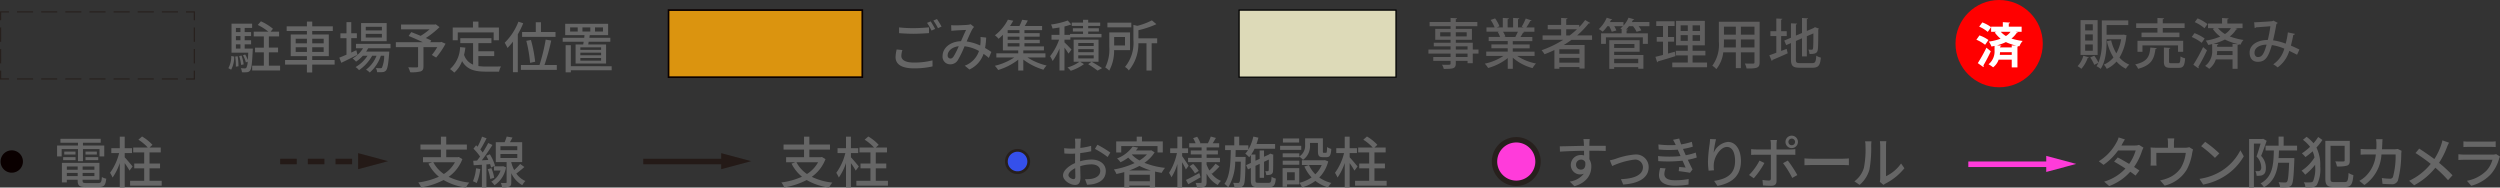 <svg xmlns="http://www.w3.org/2000/svg" width="451.663" height="33.885" viewBox="0 0 451.663 33.885">
  <rect x="0" y="0" width="451.663" height="33.885" fill="#333333" stroke="none"/>
  <g id="sec02-img02" transform="translate(-228.096 -1762.103)">
    <g id="グループ_2788" data-name="グループ 2788">
      <path id="パス_10883" data-name="パス 10883" d="M263.318,1776.479H261.7v-.214h1.4v-1.405h.214Z" fill="#27201d"/>
      <path id="パス_10884" data-name="パス 10884" d="M260.246,1776.478h-2.909v-.214h2.909Zm-4.362,0h-2.908v-.214h2.908Zm-4.363,0h-2.907v-.214h2.907Zm-4.361,0h-2.909v-.214h2.909Zm-4.363,0H239.89v-.214H242.8Zm-4.361,0h-2.908v-.214h2.908Zm-4.362,0h-2.908v-.214h2.908Z" fill="#27201d"/>
      <path id="パス_10885" data-name="パス 10885" d="M229.712,1776.478H228.1v-1.618h.214v1.4h1.4Z" fill="#27201d"/>
      <path id="パス_10886" data-name="パス 10886" d="M228.31,1773.562H228.1v-2.6h.214Zm0-3.9H228.1v-2.6h.214Z" fill="#27201d"/>
      <path id="パス_10887" data-name="パス 10887" d="M228.31,1765.764H228.1v-1.618h1.616v.214h-1.4Z" fill="#27201d"/>
      <path id="パス_10888" data-name="パス 10888" d="M260.247,1764.36h-2.908v-.214h2.908Zm-4.362,0h-2.908v-.214h2.908Zm-4.362,0h-2.908v-.214h2.908Zm-4.362,0h-2.908v-.214h2.908Zm-4.362,0h-2.908v-.214H242.8Zm-4.362,0h-2.908v-.214h2.908Zm-4.362,0h-2.908v-.214h2.908Z" fill="#27201d"/>
      <path id="パス_10889" data-name="パス 10889" d="M263.318,1765.764H263.1v-1.4h-1.4v-.214h1.617Z" fill="#27201d"/>
      <path id="パス_10890" data-name="パス 10890" d="M263.318,1773.561H263.1v-2.6h.214Zm0-3.9H263.1v-2.6h.214Z" fill="#27201d"/>
    </g>
    <rect id="長方形_597" data-name="長方形 597" width="35.006" height="12.117" transform="translate(348.879 1763.927)" fill="#db940f"/>
    <path id="パス_10891" data-name="パス 10891" d="M384.037,1776.2H348.726v-12.426h35.311Zm-35.006-.306h34.7v-11.813h-34.7Z" fill="#0a0000"/>
    <g id="グループ_2790" data-name="グループ 2790">
      <g id="グループ_2789" data-name="グループ 2789">
        <path id="パス_10892" data-name="パス 10892" d="M391.126,1771.143a3.758,3.758,0,0,0-.189,1.069c0,.69.689,1.19,2.208,1.19a12.994,12.994,0,0,0,3.418-.391l.01,1.09a14.556,14.556,0,0,1-3.4.349c-2.129,0-3.278-.709-3.278-2.008a6.034,6.034,0,0,1,.2-1.4Zm-.6-4.088a22.414,22.414,0,0,0,2.649.13c.97,0,2.029-.071,2.759-.141v1.04c-.68.05-1.83.12-2.749.12-1.009,0-1.859-.051-2.659-.11Zm6.517.279-.66.29a10.007,10.007,0,0,0-.8-1.389l.649-.27A14.6,14.6,0,0,1,397.043,1767.334Zm1.159-.43-.649.291a9.464,9.464,0,0,0-.83-1.379l.65-.271A15.388,15.388,0,0,1,398.2,1766.9Z" fill="#666"/>
        <path id="パス_10893" data-name="パス 10893" d="M406.743,1772.571a9.349,9.349,0,0,0-.95-.739,4.815,4.815,0,0,1-2.558,2.828l-.84-.689a4.249,4.249,0,0,0,2.569-2.658,7.1,7.1,0,0,0-2.609-.85,18.818,18.818,0,0,1-1.2,2.488,1.556,1.556,0,0,1-1.379.77,1.361,1.361,0,0,1-1.39-1.469c0-1.489,1.37-2.639,3.329-2.709.319-.72.649-1.489.919-2.029-.39.011-1.439.06-1.889.091-.21.009-.519.04-.769.069l-.04-1.02c.259.021.569.031.779.031.54,0,1.729-.05,2.169-.09a1.848,1.848,0,0,0,.57-.12l.619.5a1.974,1.974,0,0,0-.289.37c-.261.43-.66,1.358-1.05,2.248a8.9,8.9,0,0,1,2.449.729c.03-.189.049-.379.06-.559a8,8,0,0,0,0-.98l1.019.111a12.905,12.905,0,0,1-.2,1.879c.45.25.83.509,1.14.719Zm-5.437-2.119c-1.28.151-2,.91-2,1.66a.52.52,0,0,0,.49.57c.209,0,.359-.08.559-.34A13.178,13.178,0,0,0,401.306,1770.452Z" fill="#666"/>
        <path id="パス_10894" data-name="パス 10894" d="M413.734,1772.491a11.2,11.2,0,0,0,3.448,1.45,3.752,3.752,0,0,0-.569.759,11.52,11.52,0,0,1-3.638-1.829v1.969h-.92v-1.948a11.252,11.252,0,0,1-3.628,1.858,5.471,5.471,0,0,0-.6-.76,11.112,11.112,0,0,0,3.507-1.5H408.1v-.749h3.958v-.53h-2.778v-2.818a8.826,8.826,0,0,1-.78.719,3.268,3.268,0,0,0-.66-.629,8.3,8.3,0,0,0,2.349-2.829l.97.19c-.18.31-.37.64-.59.96h1.7a8.8,8.8,0,0,0,.49-1.13l1.029.13c-.18.35-.369.7-.559,1h3.138v.739h-3.189v.55h2.749v.63h-2.749v.569h2.769v.62h-2.769v.579H416.7v.72h-3.728v.53h4v.749Zm-1.449-4.947h-2.139v.55h2.139Zm0,1.18h-2.139v.569h2.139Zm-2.139,1.768h2.139v-.579h-2.139Z" fill="#666"/>
        <path id="パス_10895" data-name="パス 10895" d="M421.136,1771.792a10.991,10.991,0,0,0-.73-1.08v4.118h-.9v-3.968a10.41,10.41,0,0,1-1.239,2.259,5.08,5.08,0,0,0-.459-.859,10.27,10.27,0,0,0,1.629-2.988h-1.37v-.871h1.439v-1.338c-.429.08-.859.139-1.259.189a2.894,2.894,0,0,0-.269-.719,13.93,13.93,0,0,0,3.018-.73l.639.71a10.2,10.2,0,0,1-1.229.37v1.518h1.01v-.169h2.348v-.44h-1.839v-.58h1.839v-.43h-2.039v-.6h2.039v-.51h.93v.51h2.168v.6h-2.168v.43h1.929v.58h-1.929v.44h2.4v.61h-5.616v.43h-1.07v.489c.33.29,1.09,1.08,1.269,1.3Zm5.426,1.459h-3.328l.69.44a8.309,8.309,0,0,1-2.379,1.2,4.81,4.81,0,0,0-.589-.6,6.838,6.838,0,0,0,2.168-1.039h-1.059v-3.977h4.5Zm-.869-3.378H422.9v.539h2.788Zm0,1.11H422.9v.549h2.788Zm0,1.119H422.9v.55h2.788Zm-.38,1.149c.66.38,1.43.85,1.889,1.159l-.809.451c-.39-.3-1.09-.781-1.7-1.16Z" fill="#666"/>
        <path id="パス_10896" data-name="パス 10896" d="M429.376,1771.162a7.543,7.543,0,0,1-.879,3.7,4.018,4.018,0,0,0-.72-.571,7.269,7.269,0,0,0,.73-3.727v-2.609h3.748v3.208Zm3.109-4.118h-4.318v-.849h4.318Zm-3.1,1.749v1.529h1.959v-1.529Zm7.775,1.13h-1v4.928h-.93v-4.928h-1.469a7.407,7.407,0,0,1-1.729,4.907,2.219,2.219,0,0,0-.689-.63,6.806,6.806,0,0,0,1.519-4.907V1766.6l.709.17a12.213,12.213,0,0,0,2.629-.99l.819.69a16.773,16.773,0,0,1-3.248,1.09v1.468h3.388Z" fill="#666"/>
      </g>
    </g>
    <g id="グループ_2794" data-name="グループ 2794">
      <g id="グループ_2792" data-name="グループ 2792">
        <g id="グループ_2791" data-name="グループ 2791">
          <path id="パス_10897" data-name="パス 10897" d="M242.184,1789.04h-2.948v1.32h-.83V1788.4h3.778v-.51h-3.168v-.71h7.275v.71h-3.208v.51h3.848v1.959h-.859v-1.32h-2.989v2.189h-.9Zm3.658,6.137c.5,0,.6-.17.659-1.1a1.917,1.917,0,0,0,.79.3c-.12,1.21-.389,1.52-1.4,1.52H243.7c-1.23,0-1.57-.231-1.57-1.13v-.19h-1.959v.48h-.889v-3.529h6.776v3.049h-3.038v.19c0,.35.119.41.739.41Zm-6.337-4.688h2.24v.54h-2.24Zm2.229-1v.539h-2.028v-.539Zm-1.559,2.689v.59h1.959v-.59Zm1.959,1.738v-.569h-1.959v.569Zm3.019-1.738h-2.129v.59h2.129Zm0,1.738v-.569h-2.129v.569Zm.439-4.427v.539h-2.049v-.539Zm-2.049,1h2.3v.54h-2.3Z" fill="#666"/>
          <path id="パス_10898" data-name="パス 10898" d="M251.495,1792.928a12.841,12.841,0,0,0-.871-1.349v4.377h-.888v-4.407a9.947,9.947,0,0,1-1.3,2.629,5.169,5.169,0,0,0-.46-.85,10.171,10.171,0,0,0,1.64-3.568h-1.409v-.88h1.529v-2.089h.888v2.089h1.32v.88h-1.32v.76c.351.359,1.23,1.409,1.43,1.659Zm5.816,1.839v.88H251.6v-.88h2.549v-2.248h-1.8v-.87h1.8v-2.009h-1.989v-.879H254.8a8.329,8.329,0,0,0-1.7-1.42l.659-.579a8.142,8.142,0,0,1,1.879,1.509l-.529.49h2.028v.879h-2.028v2.009h1.9v.87h-1.9v2.248Z" fill="#666"/>
        </g>
      </g>
      <g id="グループ_2793" data-name="グループ 2793">
        <path id="パス_10899" data-name="パス 10899" d="M228.2,1791.284a2.02,2.02,0,1,1,2.022,2.019,2.021,2.021,0,0,1-2.022-2.019" fill="#0a0000"/>
      </g>
    </g>
    <g id="グループ_2799" data-name="グループ 2799">
      <g id="グループ_2796" data-name="グループ 2796">
        <g id="グループ_2795" data-name="グループ 2795">
          <path id="パス_10900" data-name="パス 10900" d="M423.236,1791.239a7.636,7.636,0,0,1,2.059-.31c1.469,0,2.579.79,2.579,2.059,0,1.179-.68,2-2.139,2.349a6.633,6.633,0,0,1-1.249.14l-.361-1a6.522,6.522,0,0,0,1.19-.071c.83-.15,1.559-.589,1.559-1.429,0-.759-.689-1.179-1.589-1.179a6.629,6.629,0,0,0-2.029.33c.01.819.04,1.649.04,2.038,0,1.05-.389,1.35-.969,1.35-.86,0-2.179-.78-2.179-1.739,0-.839,1.01-1.709,2.179-2.219v-.619c0-.351,0-.72.009-1.09-.239.02-.459.03-.649.03-.439,0-.909-.01-1.3-.05l-.03-.96a9.633,9.633,0,0,0,1.309.08c.21,0,.44-.009.68-.019,0-.45.01-.81.01-.99a6.137,6.137,0,0,0-.061-.78h1.08c-.02.19-.05.52-.06.76s-.02.56-.04.909a11.916,11.916,0,0,0,1.949-.38l.021.98a19.683,19.683,0,0,1-1.99.33c-.009.4-.02.789-.02,1.14Zm-.86,2.769c0-.311-.019-.88-.029-1.52-.72.35-1.22.85-1.22,1.249s.581.73.919.73C422.256,1794.467,422.376,1794.337,422.376,1794.008Zm3.979-5.757a18.139,18.139,0,0,1,2.338,1.419l-.489.8a14.581,14.581,0,0,0-2.289-1.46Z" fill="#666"/>
          <path id="パス_10901" data-name="パス 10901" d="M436.7,1789.63a6.51,6.51,0,0,1-1.849,1.889,13.905,13.905,0,0,0,3.728.91,4.636,4.636,0,0,0-.6.9c-.409-.06-.81-.14-1.2-.23v2.839h-.95v-.3h-3.708v.319h-.909v-2.768c-.469.14-.95.25-1.42.35a3.279,3.279,0,0,0-.459-.82,14.331,14.331,0,0,0,3.748-1.159,6.757,6.757,0,0,1-1.149-.98,7.984,7.984,0,0,1-1.409.84,2.7,2.7,0,0,0-.62-.689,6.2,6.2,0,0,0,2.828-2.15l.979.2c-.119.17-.25.34-.389.51h2.6l.17-.04Zm-6.037.02h-.909v-2h3.707v-.861h.951v.861h3.757v2h-.949v-1.16h-6.557Zm5.347,3.249a11.554,11.554,0,0,1-2.058-.821,12.869,12.869,0,0,1-1.849.821Zm-.18,1.958v-1.189h-3.708v1.189Zm-3.238-4.807a5.692,5.692,0,0,0,1.369,1.039,6.216,6.216,0,0,0,1.35-1.089h-2.659Z" fill="#666"/>
          <path id="パス_10902" data-name="パス 10902" d="M442.346,1792.729c-.13-.311-.42-.85-.68-1.32v4.547h-.859v-4.227a9.348,9.348,0,0,1-1.069,2.4,4.737,4.737,0,0,0-.44-.8,10.642,10.642,0,0,0,1.429-3.568h-1.219v-.859h1.3v-2.11h.859v2.11h1.07v.859h-1.07v.55c.271.359,1.01,1.479,1.17,1.739Zm2.659,1.4c-.75.441-1.569.9-2.229,1.26l-.42-.779c.62-.281,1.519-.76,2.409-1.24Zm1.909-.749a4.191,4.191,0,0,0,1.769,1.4,3.545,3.545,0,0,0-.58.749,4.976,4.976,0,0,1-2.019-2.069v1.529c0,.45-.089.69-.379.839a3.467,3.467,0,0,1-1.36.151,3.287,3.287,0,0,0-.25-.84c.39.02.8.02.93.01s.16-.04.16-.16V1791.4h-2.449v-.78h2.449V1790h-1.959v-.71h1.959v-.559h-2.239v-.75H444.1a7.02,7.02,0,0,0-.449-.919l.729-.25a5.034,5.034,0,0,1,.58,1.129l-.11.04h1.469a8.4,8.4,0,0,0,.519-1.209l.93.25c-.2.34-.4.679-.579.959h1.169v.75h-2.269v.559h2.04v.71h-2.04v.619H448.5v.78h-2.419v.42a6.772,6.772,0,0,0,.51,1.089,8.942,8.942,0,0,0,1.11-1.229l.709.5a12.551,12.551,0,0,1-1.349,1.308Zm-3.258-1.659a7.636,7.636,0,0,1,1.01,1.249l-.68.47a8.3,8.3,0,0,0-.97-1.3Z" fill="#666"/>
          <path id="パス_10903" data-name="パス 10903" d="M457.274,1795.137c.42,0,.5-.18.55-1.1a2.336,2.336,0,0,0,.769.33c-.11,1.209-.37,1.56-1.26,1.56h-1.888c-1.079,0-1.36-.261-1.36-1.26v-2.209l-.519.25-.34-.769.859-.4v-1.42a3.969,3.969,0,0,1-.309.391,6.408,6.408,0,0,0-.7-.65,4,4,0,0,0,.49-.64h-2.229c-.01.42-.02.83-.03,1.239h1.829s0,.271-.01.391c-.06,3.237-.11,4.377-.37,4.717a.724.724,0,0,1-.6.36,6.473,6.473,0,0,1-1.04.029,2.2,2.2,0,0,0-.24-.829c.37.03.69.03.839.03a.287.287,0,0,0,.3-.14c.15-.2.21-1.129.25-3.708h-1.009a9.061,9.061,0,0,1-1.269,4.647,2.577,2.577,0,0,0-.68-.629c1-1.37,1.109-3.718,1.15-6.107h-1.03v-.859h1.659V1786.8h.89v1.559h1.648v.759a7.833,7.833,0,0,0,.9-2.339l.92.191c-.1.39-.21.779-.34,1.149h3.358v.849h-3.708a6.98,6.98,0,0,1-.61,1.059h.77v1.121l.759-.351v-1.509h.79v1.14l.89-.41.08-.06.159-.11.571.21-.04.13c0,1.419,0,2.568-.041,2.848a.606.606,0,0,1-.44.61,2.271,2.271,0,0,1-.779.08,2.255,2.255,0,0,0-.18-.7c.16.01.359.01.44.01.1,0,.15-.03.179-.17.021-.12.03-.849.03-1.939l-.869.41v2.889h-.79v-2.519l-.759.36v2.608c0,.39.08.46.61.46Z" fill="#666"/>
          <path id="パス_10904" data-name="パス 10904" d="M463.186,1789.18h-3.818v-.739h3.818Zm-.36,6.237h-2.208v.419h-.8v-3.357h3.008Zm.01-5.048a2.282,2.282,0,0,0,1.049-2.089v-1.189h3.209v2.349c0,.23.02.27.159.27h.39c.15,0,.19-.13.21-1.05a2.081,2.081,0,0,0,.76.34c-.06,1.19-.29,1.5-.869,1.5h-.64c-.689,0-.9-.229-.9-1.049v-1.529h-1.44v.37a3.022,3.022,0,0,1-1.26,2.689,3.487,3.487,0,0,0-.669-.59v.13h-3v-.72h3Zm-3,.76h3v.73h-3Zm2.969-3.278h-2.929v-.73h2.929Zm-2.188,5.377v1.439h1.4v-1.439Zm7.445-1.969a6.468,6.468,0,0,1-1.619,2.919,6.643,6.643,0,0,0,2.189.979,3.656,3.656,0,0,0-.6.8,6.69,6.69,0,0,1-2.289-1.169,7.5,7.5,0,0,1-2.41,1.169,3.322,3.322,0,0,0-.5-.819,6.81,6.81,0,0,0,2.219-.98,7.069,7.069,0,0,1-1.3-1.978l.83-.26a5.315,5.315,0,0,0,1.15,1.669,4.933,4.933,0,0,0,1.149-1.68h-3.578v-.849h3.987l.17-.03Z" fill="#666"/>
          <path id="パス_10905" data-name="パス 10905" d="M472.8,1792.928a12.811,12.811,0,0,0-.87-1.349v4.377h-.888v-4.407a9.977,9.977,0,0,1-1.3,2.629,5.247,5.247,0,0,0-.46-.85,10.153,10.153,0,0,0,1.639-3.568h-1.409v-.88h1.53v-2.089h.888v2.089h1.32v.88h-1.32v.76c.351.359,1.23,1.409,1.43,1.659Zm5.817,1.839v.88h-5.707v-.88h2.549v-2.248h-1.8v-.87h1.8v-2.009h-1.99v-.879H476.1a8.384,8.384,0,0,0-1.7-1.42l.659-.579a8.143,8.143,0,0,1,1.879,1.509l-.529.49h2.028v.879h-2.028v2.009h1.9v.87h-1.9v2.248Z" fill="#666"/>
        </g>
      </g>
      <g id="グループ_2798" data-name="グループ 2798">
        <g id="グループ_2797" data-name="グループ 2797">
          <path id="パス_10906" data-name="パス 10906" d="M409.914,1791.284a2.02,2.02,0,1,1,2.021,2.019,2.02,2.02,0,0,1-2.021-2.019" fill="#3550eb"/>
          <path id="パス_10907" data-name="パス 10907" d="M411.936,1793.552a2.269,2.269,0,1,1,2.267-2.268A2.272,2.272,0,0,1,411.936,1793.552Zm0-4.038a1.769,1.769,0,1,0,1.767,1.77A1.773,1.773,0,0,0,411.936,1789.514Z" fill="#27201d"/>
        </g>
      </g>
    </g>
    <g id="グループ_2801" data-name="グループ 2801">
      <g id="グループ_2800" data-name="グループ 2800">
        <path id="パス_10908" data-name="パス 10908" d="M615.349,1788.78a4.837,4.837,0,0,0-.279.621,10.724,10.724,0,0,1-1.42,2.868c.37.239.71.46.96.639l-.7.919c-.24-.2-.57-.439-.95-.7a9.471,9.471,0,0,1-3.807,2.589l-.909-.8a8.523,8.523,0,0,0,3.847-2.369c-.74-.479-1.509-.949-2.049-1.249l.66-.75c.559.29,1.329.73,2.058,1.17a8.313,8.313,0,0,0,1.18-2.429h-3.178a11.03,11.03,0,0,1-2.629,2.6l-.859-.65a8.993,8.993,0,0,0,3.2-3.408,3.544,3.544,0,0,0,.38-.9l1.139.359c-.19.3-.409.68-.51.88l-.119.22h2.429a2.3,2.3,0,0,0,.749-.111Z" fill="#666"/>
        <path id="パス_10909" data-name="パス 10909" d="M624.31,1789.12a3.677,3.677,0,0,0-.17.68,9.332,9.332,0,0,1-.96,2.929,6.375,6.375,0,0,1-4.008,2.908l-.819-.949a6.407,6.407,0,0,0,1.2-.33,5.143,5.143,0,0,0,2.519-1.879,6.971,6.971,0,0,0,.92-2.759h-5.318v1.639a4.587,4.587,0,0,0,.04.66h-1.089c.02-.21.04-.5.04-.72v-1.749a7.451,7.451,0,0,0-.04-.81,9.2,9.2,0,0,0,.969.05h2.179v-.859a4.587,4.587,0,0,0-.07-.829h1.21a7.313,7.313,0,0,0-.061.829v.859h2.02a2.228,2.228,0,0,0,.749-.1Z" fill="#666"/>
        <path id="パス_10910" data-name="パス 10910" d="M629.392,1793.018a9.531,9.531,0,0,0,3.468-3.768l.609,1.09a10.292,10.292,0,0,1-3.508,3.617,10.988,10.988,0,0,1-3.828,1.489l-.67-1.029A10.384,10.384,0,0,0,629.392,1793.018Zm-.34-3.2-.79.809a22.729,22.729,0,0,0-2.5-2.118l.731-.78A20.21,20.21,0,0,1,629.052,1789.82Z" fill="#666"/>
        <path id="パス_10911" data-name="パス 10911" d="M637.6,1787.541c-.29.86-.67,1.929-1,2.729a3.032,3.032,0,0,1,.859,2.138c0,.59-.109,1.01-.429,1.22a1.125,1.125,0,0,1-.549.21,4.232,4.232,0,0,1-.7.02,2.026,2.026,0,0,0-.22-.85c.22.02.39.02.54.02a.6.6,0,0,0,.319-.1.768.768,0,0,0,.2-.63,2.779,2.779,0,0,0-.85-1.918c.26-.7.529-1.64.739-2.339H635.3v7.926h-.87v-8.756h2.4l.13-.04Zm2.229,1.749c-.02.47-.031.93-.071,1.369H642.6v.4c-.12,3-.22,4.118-.51,4.488a.952.952,0,0,1-.739.369,7.724,7.724,0,0,1-1.319.021,2.388,2.388,0,0,0-.281-.92c.5.05.97.05,1.16.05a.416.416,0,0,0,.37-.13c.179-.22.29-1.11.38-3.438h-1.98c-.239,1.909-.848,3.468-2.568,4.438a2.753,2.753,0,0,0-.619-.7c2.178-1.16,2.348-3.329,2.408-5.947h-1.5v-.869h2.358v-1.64h.91v1.64H643.1v.869Z" fill="#666"/>
        <path id="パス_10912" data-name="パス 10912" d="M647.672,1787.391a9.664,9.664,0,0,1-1.079,1.37,6.98,6.98,0,0,1,.69,3.407,6.287,6.287,0,0,1-.6,3.329.939.939,0,0,1-.64.39,5.108,5.108,0,0,1-1.439.069,1.756,1.756,0,0,0-.3-.929,7.23,7.23,0,0,0,1.32.01.456.456,0,0,0,.37-.21,5.931,5.931,0,0,0,.37-2.678v-.29a9.673,9.673,0,0,1-1.81,1.809,3.165,3.165,0,0,0-.649-.72,7.655,7.655,0,0,0,2.339-2.4,4.61,4.61,0,0,0-.34-1.109,12.587,12.587,0,0,1-1.3,1.04,4,4,0,0,0-.64-.67,10.219,10.219,0,0,0,1.48-1.18,6.188,6.188,0,0,0-1.289-1.268l.659-.541a7.083,7.083,0,0,1,1.25,1.16,8.661,8.661,0,0,0,.85-1.129ZM651.7,1795c.529,0,.63-.309.7-1.649a3.035,3.035,0,0,0,.87.389c-.13,1.59-.4,2.15-1.5,2.15h-2.059c-1.149,0-1.508-.32-1.508-1.569v-6.767h4.417v3.548c0,.5-.11.78-.48.92a5.848,5.848,0,0,1-1.839.149,3.92,3.92,0,0,0-.3-.919c.64.03,1.29.03,1.459.02s.231-.04.231-.19v-2.638h-2.549v5.886c0,.57.1.67.659.67Z" fill="#666"/>
        <path id="パス_10913" data-name="パス 10913" d="M661.98,1789.35c-.03.17-.05.38-.06.51a19.485,19.485,0,0,1-.6,4.847,1.115,1.115,0,0,1-1.16.68c-.539,0-1.129-.04-1.629-.07l-.12-1.049a11.591,11.591,0,0,0,1.449.119.529.529,0,0,0,.57-.339,14.456,14.456,0,0,0,.47-4.038h-2.559a7.169,7.169,0,0,1-3.078,5.517l-.92-.749a5.37,5.37,0,0,0,1.15-.84,6.217,6.217,0,0,0,1.829-3.928H655.8c-.369,0-.839.01-1.219.04v-1.04c.38.03.83.06,1.219.06h1.61c.019-.3.03-.62.03-.949a6.384,6.384,0,0,0-.07-.87h1.168c-.019.231-.04.6-.049.84-.01.34-.03.67-.05.979H660.6a4.555,4.555,0,0,0,.69-.06Z" fill="#666"/>
        <path id="パス_10914" data-name="パス 10914" d="M670.55,1787.881a7.2,7.2,0,0,0-.37.8,13.961,13.961,0,0,1-1.43,2.838,26.507,26.507,0,0,1,2.429,2.249l-.809.889a21.217,21.217,0,0,0-2.288-2.249,12.608,12.608,0,0,1-3.829,3.168l-.909-.809a11.012,11.012,0,0,0,3.9-3.058,30.105,30.105,0,0,0-2.748-1.959l.669-.8c.83.53,1.928,1.289,2.728,1.889a10.8,10.8,0,0,0,1.239-2.559,6.02,6.02,0,0,0,.22-.819Z" fill="#666"/>
        <path id="パス_10915" data-name="パス 10915" d="M679.759,1790.39a2.739,2.739,0,0,0-.149.34,7.174,7.174,0,0,1-1.47,2.808,7.379,7.379,0,0,1-3.578,2.128l-.779-.9a6.763,6.763,0,0,0,3.5-1.8,4.707,4.707,0,0,0,1.109-2H673.3c-.24,0-.679.011-1.059.04v-1.039c.389.04.769.07,1.059.07h5.117a1.951,1.951,0,0,0,.64-.091Zm-6.606-2.749a9.241,9.241,0,0,0,.95.05H678a9.529,9.529,0,0,0,.98-.05v1.029c-.25-.019-.649-.029-.989-.029H674.1c-.311,0-.67.01-.95.029Z" fill="#666"/>
      </g>
    </g>
    <g id="グループ_2806" data-name="グループ 2806">
      <g id="グループ_2803" data-name="グループ 2803">
        <g id="グループ_2802" data-name="グループ 2802">
          <path id="パス_10916" data-name="パス 10916" d="M518.191,1789.38c-.59-.03-1.52-.05-2.958-.05.01.53.01,1.11.01,1.549a2.435,2.435,0,0,1,.349,1.319c0,1.32-.7,2.869-3.048,3.548l-.849-.839a3.9,3.9,0,0,0,2.548-1.429,1.689,1.689,0,0,1-2.359-1.589,1.793,1.793,0,0,1,1.85-1.779,1.924,1.924,0,0,1,.549.07l-.01-.84c-1.5.021-3.118.08-4.348.16l-.029-.96c1.119-.01,2.958-.069,4.367-.09-.01-.21-.01-.389-.02-.5-.02-.25-.05-.58-.079-.719H515.3c-.019.13-.05.579-.05.719-.009.119-.009.289-.009.49H518.2Zm-4.457,3.368c.509,0,.889-.41.759-1.349a.808.808,0,0,0-.77-.459.888.888,0,0,0-.89.928A.861.861,0,0,0,513.734,1792.748Z" fill="#666"/>
          <path id="パス_10917" data-name="パス 10917" d="M519.925,1790.82a13.382,13.382,0,0,1,3.518-.8,2.27,2.27,0,0,1,2.509,2.3c0,1.859-1.719,2.938-4.6,3.118l-.41-.97c2.189-.069,3.978-.669,3.978-2.169a1.4,1.4,0,0,0-1.559-1.358,13.709,13.709,0,0,0-4,1.159l-.419-1.029A10.03,10.03,0,0,0,519.925,1790.82Z" fill="#666"/>
          <path id="パス_10918" data-name="パス 10918" d="M534.642,1790.56a11.137,11.137,0,0,1-1.619.409c.28.58.58,1.22.859,1.749l-.469.6c-.52-.1-1.389-.22-2.029-.3l.08-.759c.45.05.879.09,1.169.119-.17-.38-.36-.819-.559-1.249a24.231,24.231,0,0,1-4.388.08l-.04-.909a20.4,20.4,0,0,0,4.067,0l-.269-.63c-.08-.18-.16-.36-.23-.53a18.954,18.954,0,0,1-3.448-.029l-.06-.911a17.99,17.99,0,0,0,3.138.1l-.08-.17a6.492,6.492,0,0,0-.41-.769l1.12-.231a10.875,10.875,0,0,0,.35,1.06,12.073,12.073,0,0,0,1.928-.47l.17.88a11.75,11.75,0,0,1-1.768.409l.179.42c.081.18.19.43.32.72a11,11,0,0,0,1.8-.48Zm-5.627,1.968a3.336,3.336,0,0,0-.229.99c0,.7.529,1.149,1.888,1.149a12.945,12.945,0,0,0,2.509-.22l-.03,1a14.8,14.8,0,0,1-2.448.2c-1.81,0-2.889-.62-2.889-1.919a4.73,4.73,0,0,1,.229-1.28Z" fill="#666"/>
          <path id="パス_10919" data-name="パス 10919" d="M538.124,1787.261a17.2,17.2,0,0,0-.429,2.449,3.183,3.183,0,0,1,2.578-1.969c1.35,0,2.35,1.329,2.35,3.458,0,2.758-1.73,4.028-4.249,4.488l-.6-.9c2.169-.34,3.788-1.139,3.788-3.588,0-1.539-.51-2.548-1.46-2.548-1.2,0-2.3,1.779-2.378,3.078a4.514,4.514,0,0,0,.029,1.139l-.968.071a11.776,11.776,0,0,1-.12-1.6,25.852,25.852,0,0,1,.3-3.188c.04-.33.07-.669.08-.93Z" fill="#666"/>
          <path id="パス_10920" data-name="パス 10920" d="M546.864,1791.549a15.01,15.01,0,0,1-1.919,2.759l-.86-.59a10.341,10.341,0,0,0,1.889-2.6Zm2.189-1.489v4.758c0,.539-.28.848-.929.848a15.069,15.069,0,0,1-1.52-.069l-.09-.989a6.814,6.814,0,0,0,1.14.109c.26,0,.37-.1.38-.369v-4.288h-2.669c-.31,0-.63.01-.9.03v-1.05a8.337,8.337,0,0,0,.89.061h2.679v-.93a4.355,4.355,0,0,0-.08-.78h1.179a5.377,5.377,0,0,0-.08.79v.92h2.509a6.653,6.653,0,0,0,.889-.061v1.039c-.289-.019-.629-.019-.879-.019Zm2.038,1.05a21.273,21.273,0,0,1,1.72,2.618l-.92.519a17.215,17.215,0,0,0-1.659-2.668Zm-.419-3.369a1.124,1.124,0,1,1,1.119,1.12A1.117,1.117,0,0,1,550.672,1787.741Zm.53,0a.586.586,0,0,0,.589.6.6.6,0,1,0-.589-.6Z" fill="#666"/>
          <path id="パス_10921" data-name="パス 10921" d="M554.1,1790.719c.319.03.939.06,1.479.06h5.427c.489,0,.88-.04,1.119-.06v1.229c-.219-.009-.67-.04-1.109-.04h-5.437c-.559,0-1.149.021-1.479.04Z" fill="#666"/>
          <path id="パス_10922" data-name="パス 10922" d="M563.117,1794.867a4.705,4.705,0,0,0,1.718-2.428,17.332,17.332,0,0,0,.29-3.989,3.068,3.068,0,0,0-.08-.809h1.16a7.482,7.482,0,0,0-.05.8,21.875,21.875,0,0,1-.31,4.267,5.613,5.613,0,0,1-1.779,2.8Zm4.6.09a2.882,2.882,0,0,0,.07-.63v-5.917a7.267,7.267,0,0,0-.06-.8h1.159a6.176,6.176,0,0,0-.05.8v5.528a7.031,7.031,0,0,0,2.719-2.3l.6.859a10.479,10.479,0,0,1-3.4,2.759,2.078,2.078,0,0,0-.379.25Z" fill="#666"/>
        </g>
      </g>
      <g id="グループ_2805" data-name="グループ 2805">
        <g id="グループ_2804" data-name="グループ 2804">
          <path id="パス_10923" data-name="パス 10923" d="M498.1,1791.285a3.929,3.929,0,1,1,3.933,3.927,3.93,3.93,0,0,1-3.933-3.927" fill="#ff3bda"/>
          <path id="パス_10924" data-name="パス 10924" d="M502.036,1795.7a4.415,4.415,0,1,1,4.411-4.413A4.421,4.421,0,0,1,502.036,1795.7Zm0-7.857a3.443,3.443,0,1,0,3.439,3.444A3.45,3.45,0,0,0,502.036,1787.841Z" fill="#27201d"/>
        </g>
      </g>
    </g>
    <g id="グループ_2808" data-name="グループ 2808">
      <g id="グループ_2807" data-name="グループ 2807">
        <path id="パス_10925" data-name="パス 10925" d="M269.357,1774.417a4.462,4.462,0,0,0,.519-2.2l.531.11a4.785,4.785,0,0,1-.55,2.368Zm4.418-3.538s-.011.239-.021.35c-.12,2.419-.229,3.318-.479,3.628a.765.765,0,0,1-.56.29,5.185,5.185,0,0,1-.91.009,1.955,1.955,0,0,0-.2-.739,5.58,5.58,0,0,0,.72.04.324.324,0,0,0,.279-.11,2.542,2.542,0,0,0,.24-1.1l-.33.13a5.391,5.391,0,0,0-.519-1.289l.4-.14a5.737,5.737,0,0,1,.47,1.009c.03-.359.06-.8.08-1.339h-3.019v-5.237h3.719v.77H272.3v.74h1.159v.729H272.3v.76h1.159v.73H272.3v.769Zm-2.739,1.389a10.687,10.687,0,0,1,.14,1.809l-.469.07a10.893,10.893,0,0,0-.121-1.829Zm-.32-5.117v.74h.82v-.74Zm.82,1.469h-.82v.76h.82Zm-.82,2.259h.82v-.769h-.82Zm.94,2.958a7.6,7.6,0,0,0-.35-1.609l.43-.09a7.524,7.524,0,0,1,.38,1.6Zm7.046.13v.87h-5.047v-.87h2.108v-2.408h-1.589v-.85h1.589v-2.029h-1.829v-.86h2.639a10.216,10.216,0,0,0-1.9-1.208l.56-.661a9.715,9.715,0,0,1,2.179,1.35l-.42.519h1.529v.86h-1.849v2.029h1.66v.85h-1.66v2.408Z" fill="#666"/>
        <path id="パス_10926" data-name="パス 10926" d="M288.552,1773.778H284.5v1.418h-.96v-1.418H279.6v-.84h3.947v-.69h-2.927v-3.918h2.927v-.62h-3.658v-.848h3.658V1766h.96v.861h3.718v.848H284.5v.62h3v3.918h-3v.69h4.048Zm-7.036-3.849h2.028v-.829h-2.028Zm2.028,1.559v-.849h-2.028v.849Zm.96-2.388v.829h2.069v-.829Zm2.069,1.539H284.5v.849h2.069Z" fill="#666"/>
        <path id="パス_10927" data-name="パス 10927" d="M292.675,1772c-1,.51-2.079,1.05-2.919,1.449l-.359-.929c.359-.14.81-.33,1.3-.539V1769h-1.1v-.88h1.1V1766.1h.86v2.018h1.009v.88h-1.009v2.6c.3-.141.61-.28.919-.42Zm1.939-1.179a4.7,4.7,0,0,1-.369.6h4.177s-.01.231-.02.351c-.16,2-.31,2.778-.579,3.078a.871.871,0,0,1-.6.279,7.815,7.815,0,0,1-1,.011,1.833,1.833,0,0,0-.21-.75,6.671,6.671,0,0,0,.779.04c.151,0,.231-.01.311-.11a5.237,5.237,0,0,0,.4-2.149h-.6a6.917,6.917,0,0,1-2.009,3.038,2.959,2.959,0,0,0-.67-.519,5.8,5.8,0,0,0,1.9-2.519h-.791a7.685,7.685,0,0,1-2.378,2.609,2.581,2.581,0,0,0-.62-.56,6.489,6.489,0,0,0,2.16-2.049h-.84a6.783,6.783,0,0,1-1.23,1.069,5.111,5.111,0,0,0-.63-.58,5.362,5.362,0,0,0,1.89-1.838h-1.279v-.79h6.246v.79Zm3.339-1.269h-4.619v-3.278h4.619Zm-.861-2.609h-2.918v.65h2.918Zm0,1.279h-2.918v.66h2.918Z" fill="#666"/>
        <path id="パス_10928" data-name="パス 10928" d="M308.592,1770a13.87,13.87,0,0,1-1.7,2.5l-.78-.47a9.849,9.849,0,0,0,.979-1.409H304.6v3.478c0,.519-.13.779-.529.91a6.483,6.483,0,0,1-1.869.149,4.6,4.6,0,0,0-.35-.9c.649.03,1.349.02,1.539.02s.239-.05.239-.2v-3.458h-4.017v-.889H304.5c-.809-.38-1.8-.82-2.579-1.13l.481-.7c.5.2,1.1.429,1.688.679a10.494,10.494,0,0,0,1.619-1.179h-5.157v-.86h6.067l.2-.05.679.52a15.586,15.586,0,0,1-2.468,1.959c.38.17.719.319.979.45l-.189.31h1.839l.17-.061Z" fill="#666"/>
        <path id="パス_10929" data-name="パス 10929" d="M314.524,1774.037a10.435,10.435,0,0,0,1.409.09c.43,0,2.109,0,2.679-.02a2.807,2.807,0,0,0-.35.939h-2.379c-1.959,0-3.4-.329-4.307-1.9a5.091,5.091,0,0,1-1.41,2.079,5.066,5.066,0,0,0-.769-.64,5.5,5.5,0,0,0,1.819-3.968l.959.09a11.922,11.922,0,0,1-.239,1.309,2.863,2.863,0,0,0,1.629,1.76V1769.9h-2.309v-.89h5.627v.89h-2.359v1.468h2.858v.87h-2.858Zm-3.728-4.657h-.91v-2.3h3.658v-1.069h.99v1.069h3.7v2.3h-.949v-1.42H310.8Z" fill="#666"/>
        <path id="パス_10930" data-name="パス 10930" d="M322.625,1766.3a14.715,14.715,0,0,1-.979,2v6.847h-.88v-5.518a11.255,11.255,0,0,1-.979,1.14,10.008,10.008,0,0,0-.51-.949,10.624,10.624,0,0,0,2.478-3.8Zm6.067,7.546v.88h-6.486v-.88h3.358a33.222,33.222,0,0,0,1.119-4.587l1,.17a39.716,39.716,0,0,1-1.219,4.417Zm-3.8-5.967v-1.759h.939v1.759h2.629v.88h-6.037v-.88Zm-1.029,5.577a24.28,24.28,0,0,0-.68-3.977l.839-.151a24.848,24.848,0,0,1,.76,3.929Z" fill="#666"/>
        <path id="パス_10931" data-name="パス 10931" d="M333.464,1770.139c.031-.159.061-.319.08-.5h-3.788v-.71h3.889c.02-.16.04-.319.05-.48h-3.488V1766.4h7.755v2.048h-3.318c-.03.161-.05.32-.07.48h3.788v.71h-3.907c-.031.18-.061.349-.091.5h3.228v3.448h-5.507v-3.448Zm5.138,4.658h-7.376v.38h-.939v-4.908h.939v3.8H338.6Zm-6.137-7.746H331.1v.75h1.369Zm4.228,3.608h-3.748v.459h3.748Zm0,.959h-3.748v.47h3.748Zm0,.97h-3.748v.48h3.748Zm-3.368-4.787h1.419v-.75h-1.419Zm2.268,0h1.44v-.75h-1.44Z" fill="#666"/>
      </g>
    </g>
    <g id="グループ_2813" data-name="グループ 2813">
      <g id="グループ_2810" data-name="グループ 2810">
        <g id="グループ_2809" data-name="グループ 2809">
          <path id="パス_10932" data-name="パス 10932" d="M311.633,1790.85a6.982,6.982,0,0,1-2.478,3.2,11.143,11.143,0,0,0,3.718,1.039,4.362,4.362,0,0,0-.59.9,10.874,10.874,0,0,1-4.048-1.36,13.436,13.436,0,0,1-4.058,1.329,3.4,3.4,0,0,0-.519-.889,13.454,13.454,0,0,0,3.728-1.039,7.232,7.232,0,0,1-1.889-2.369l.689-.24h-1.669v-.92h3.238v-1.369h-3.7v-.919h3.7v-1.42h.96v1.42h3.728v.919h-3.728v1.369h2.109l.16-.04Zm-5.247.569a5.824,5.824,0,0,0,1.9,2.119,5.925,5.925,0,0,0,2.008-2.119Z" fill="#666"/>
          <path id="パス_10933" data-name="パス 10933" d="M314.868,1792.638a9.119,9.119,0,0,1-.651,2.539,4.692,4.692,0,0,0-.679-.33,7.65,7.65,0,0,0,.559-2.339Zm1.109-.829v4.147h-.82v-4.088c-.539.031-1.039.071-1.479.091l-.09-.809.7-.04c.17-.221.359-.47.54-.73a9.581,9.581,0,0,0-1.19-1.41l.47-.619c.09.08.18.17.269.26a11.966,11.966,0,0,0,.81-1.82l.819.3c-.349.68-.779,1.479-1.138,2.029a6.35,6.35,0,0,1,.439.54,18.123,18.123,0,0,0,.989-1.719l.77.35c-.56.889-1.279,1.948-1.929,2.779l1.179-.071a7.4,7.4,0,0,0-.379-.75l.659-.279a8.152,8.152,0,0,1,.93,2.068l-.71.33a5.529,5.529,0,0,0-.18-.609Zm.9.67a7.644,7.644,0,0,1,.5,1.739l-.709.22a6.781,6.781,0,0,0-.459-1.76Zm2.638-.141a4.761,4.761,0,0,1-2.088,3.229,2.949,2.949,0,0,0-.58-.64,3.649,3.649,0,0,0,1.679-2.009h-1.179v-.769h1.528l.131-.02Zm3.319-.06c-.47.411-1,.85-1.459,1.18a3.991,3.991,0,0,0,1.639,1.349,3.578,3.578,0,0,0-.56.75,4.776,4.776,0,0,1-1.989-2.169v1.639c0,.419-.06.66-.349.79a3.412,3.412,0,0,1-1.3.139,3.346,3.346,0,0,0-.24-.8c.4.01.78.01.9,0s.149-.03.149-.14v-3.638h-1.958v-3.588h1.6a8.534,8.534,0,0,0,.369-1.019l1.05.179c-.15.29-.31.58-.46.84h2.209v3.588h-1.969v.07a6.843,6.843,0,0,0,.52,1.379,10.188,10.188,0,0,0,1.089-1.1Zm-4.328-3.038h3.048v-.719h-3.048Zm0,1.41h3.048v-.72h-3.048Z" fill="#666"/>
        </g>
      </g>
      <g id="グループ_2812" data-name="グループ 2812">
        <path id="パス_10934" data-name="パス 10934" d="M293.782,1791.782l-.071-1h.071Zm-2.071,0h-3v-1h3Zm-5,0h-3v-1h3Zm-5,0h-3v-1h3Z" fill="#241a17"/>
        <g id="グループ_2811" data-name="グループ 2811">
          <path id="パス_10935" data-name="パス 10935" d="M292.791,1792.673l5.42-1.452-5.42-1.454Z" fill="#241a17"/>
        </g>
      </g>
    </g>
    <g id="グループ_2818" data-name="グループ 2818">
      <g id="グループ_2815" data-name="グループ 2815">
        <g id="グループ_2814" data-name="グループ 2814">
          <path id="パス_10936" data-name="パス 10936" d="M377.235,1790.85a6.984,6.984,0,0,1-2.479,3.2,11.157,11.157,0,0,0,3.718,1.039,4.362,4.362,0,0,0-.59.9,10.886,10.886,0,0,1-4.048-1.36,13.43,13.43,0,0,1-4.057,1.329,3.37,3.37,0,0,0-.52-.889,13.462,13.462,0,0,0,3.729-1.039,7.248,7.248,0,0,1-1.89-2.369l.69-.24h-1.669v-.92h3.238v-1.369h-3.7v-.919h3.7v-1.42h.96v1.42h3.727v.919h-3.727v1.369h2.108l.16-.04Zm-5.247.569a5.821,5.821,0,0,0,1.9,2.119,5.928,5.928,0,0,0,2.009-2.119Z" fill="#666"/>
          <path id="パス_10937" data-name="パス 10937" d="M382.7,1792.928a12.976,12.976,0,0,0-.87-1.349v4.377h-.889v-4.407a9.917,9.917,0,0,1-1.3,2.629,5.094,5.094,0,0,0-.46-.85,10.153,10.153,0,0,0,1.64-3.568H379.41v-.88h1.529v-2.089h.889v2.089h1.319v.88h-1.319v.76c.35.359,1.229,1.409,1.429,1.659Zm5.816,1.839v.88h-5.707v-.88h2.549v-2.248h-1.8v-.87h1.8v-2.009h-1.989v-.879h2.638a8.329,8.329,0,0,0-1.7-1.42l.659-.579a8.122,8.122,0,0,1,1.879,1.509l-.529.49h2.028v.879h-2.028v2.009h1.9v.87h-1.9v2.248Z" fill="#666"/>
        </g>
      </g>
      <g id="グループ_2817" data-name="グループ 2817">
        <rect id="長方形_598" data-name="長方形 598" width="15.07" height="1" transform="translate(344.312 1790.782)" fill="#241a17"/>
        <g id="グループ_2816" data-name="グループ 2816">
          <path id="パス_10938" data-name="パス 10938" d="M358.392,1792.673l5.42-1.452-5.42-1.454Z" fill="#241a17"/>
        </g>
      </g>
    </g>
    <g id="グループ_2820" data-name="グループ 2820">
      <rect id="長方形_599" data-name="長方形 599" width="15.07" height="1" transform="translate(583.702 1791.278)" fill="#ff3bda"/>
      <g id="グループ_2819" data-name="グループ 2819">
        <path id="パス_10939" data-name="パス 10939" d="M597.781,1793.17l5.42-1.452-5.42-1.454Z" fill="#ff3bda"/>
      </g>
    </g>
    <g id="グループ_2821" data-name="グループ 2821">
      <rect id="長方形_600" data-name="長方形 600" width="28.346" height="12.119" transform="translate(451.958 1763.928)" fill="#dddab8"/>
      <path id="パス_10940" data-name="パス 10940" d="M480.416,1776.159h-28.57v-12.344h28.57Zm-28.346-.225h28.122V1764.04H452.07Z"/>
    </g>
    <g id="グループ_2822" data-name="グループ 2822">
      <path id="パス_10941" data-name="パス 10941" d="M495.211,1771.048v.734h-1.038v1.744h-.94v-.432h-2.126v.471c0,.931-.46.989-2.175.989a2.676,2.676,0,0,0-.313-.755c.274.01.558.01.8.01.666,0,.744,0,.744-.244v-.471h-3.125v-.695h3.125v-.617h-4v-.734h4v-.569H487.13v-.656h3.036v-.529h-2.772v-1.979h2.772v-.48h-3.791v-.754h3.791v-.736l1.176.06c-.009.088-.068.146-.235.176v.5H495v.754h-3.89v.48h2.91v1.979h-2.91v.529h3.066v1.225Zm-6.925-2.372h1.88v-.744h-1.88Zm4.791-.744h-1.97v.744h1.97Zm-1.97,2.547v.569h2.126v-.569Zm2.126,1.92v-.617h-2.126v.617Z" fill="#605f5f"/>
      <path id="パス_10942" data-name="パス 10942" d="M505.342,1772.213h-3.134a9.37,9.37,0,0,0,3.389,1.362,4,4,0,0,0-.617.832,8.774,8.774,0,0,1-3.575-1.881v2.009h-.911v-1.94a9.939,9.939,0,0,1-3.546,1.792,4.274,4.274,0,0,0-.608-.783,9.814,9.814,0,0,0,3.369-1.391h-3.1v-.784h3.88v-.607h-2.95v-.7h2.95v-.6h-3.439v-.745H499.1a4.655,4.655,0,0,0-.421-.91l.235-.04v-.01l-2.262.01v-.774h1.478a7.58,7.58,0,0,0-.724-1.351l.8-.275a6.637,6.637,0,0,1,.8,1.43l-.529.2H499.6v-1.715l1.107.07c-.009.088-.088.156-.235.176v1.469h.989v-1.715l1.118.07c-.011.1-.089.156-.236.176v1.469h1.038l-.362-.136a10.28,10.28,0,0,0,.725-1.47l1.058.343c-.029.068-.108.107-.235.1a11.2,11.2,0,0,1-.715,1.166h1.459v.774h-2l.185.059c-.029.069-.107.1-.234.1a6.915,6.915,0,0,1-.471.793h2.146v.745H501.4v.6h3.056v.7H501.4v.607h3.937Zm-3.477-3.458a10.261,10.261,0,0,0,.461-.921h-2.685a3.892,3.892,0,0,1,.432.891l-.294.059h2.175Z" fill="#605f5f"/>
      <path id="パス_10943" data-name="パス 10943" d="M515.729,1769.3h-3.713c-.451.333-.921.637-1.4.931h3.761v4.252h-.93v-.265h-3.634v.3h-.892v-3.38a19.047,19.047,0,0,1-1.783.764,5.122,5.122,0,0,0-.528-.725,19.04,19.04,0,0,0,3.908-1.881h-3.732v-.793h3.35v-1.117h-2.42v-.773h2.42v-1.265l1.156.06c-.01.088-.079.136-.235.166v1.039h2.351v.372a10.789,10.789,0,0,0,1.068-1.264l.931.538a.269.269,0,0,1-.187.07.32.32,0,0,1-.1-.01,14.856,14.856,0,0,1-2.1,2.184h2.7Zm-2.283,2.528v-.823h-3.634v.823Zm-3.634,1.6h3.634v-.872h-3.634Zm1.244-4.917h.617a14.867,14.867,0,0,0,1.323-1.117h-1.94Z" fill="#605f5f"/>
      <path id="パス_10944" data-name="パス 10944" d="M526.084,1766.081v.754h-1.949a4.178,4.178,0,0,1,.49.755l-.862.253a4.9,4.9,0,0,0-.637-1.008H522.4a5.371,5.371,0,0,1-.539.6l.323.02c-.01.078-.068.138-.226.157v.509h3.85v1.91h-.91v-1.185h-6.672v1.185h-.871v-1.91h3.712v-.735h.039l-.274-.136a4.334,4.334,0,0,0,.47-.412h-1.567a4.226,4.226,0,0,1,.382.764l-.832.244a6.465,6.465,0,0,0-.471-1.008h-.323a6.655,6.655,0,0,1-.843.989,4.891,4.891,0,0,0-.705-.47,5.86,5.86,0,0,0,1.43-2.057l1,.323a.216.216,0,0,1-.225.089c-.059.127-.117.244-.186.372H521.4v.646a4.764,4.764,0,0,0,.911-1.43l1.029.294c-.029.079-.108.108-.225.108-.059.127-.128.254-.2.382Zm-6.367,5.368v.588H525v2.488h-.931v-.294h-4.35v.314h-.882v-5.183h5.477v2.087Zm3.664-1.391h-3.664v.7h3.664Zm.686,2.674h-4.35v.794h4.35Z" fill="#605f5f"/>
      <path id="パス_10945" data-name="パス 10945" d="M529.447,1771.782l1.224-.333c.01.039.02.078.118.793-1.157.363-2.381.735-3.165.951a.2.2,0,0,1-.136.166l-.314-.989c.382-.088.852-.206,1.371-.343v-2.391h-1.136v-.852h1.136v-1.979h-1.224v-.862h3.311v.862h-1.185v1.979h1.1v.852h-1.1Zm4.437,1.616H536.5v.853H530.22v-.853h2.8v-1.283h-2.165v-.833h2.165v-.989H530.9v-4.418h5.2v4.418h-2.214v.989H536.2v.833h-2.312Zm-2.155-6.72v1.029h1.293v-1.029Zm0,2.812h1.293v-1.039h-1.293Zm3.5-1.783v-1.029h-1.342v1.029Zm0,1.783v-1.039h-1.342v1.039Z" fill="#605f5f"/>
      <path id="パス_10946" data-name="パス 10946" d="M546,1766.032v7.327c0,1.019-.441,1.137-2.361,1.117a3.487,3.487,0,0,0-.313-.9c.381.019.774.019,1.068.019.646,0,.676,0,.676-.245v-1.793h-2.459v2.851H541.7v-2.851h-2.273a5.8,5.8,0,0,1-1.254,3.037,2.922,2.922,0,0,0-.725-.617,6.447,6.447,0,0,0,1.185-4.379v-3.565Zm-6.446,3.575c0,.333-.01.695-.039,1.067H541.7v-1.439h-2.146Zm2.146-2.683h-2.146v1.439H541.7Zm3.37,1.439v-1.439h-2.459v1.439Zm-2.459,2.311h2.459v-1.439h-2.459Z" fill="#605f5f"/>
      <path id="パス_10947" data-name="パス 10947" d="M549.885,1771.312l1-.383.187.8c-1,.46-2.068.921-2.753,1.2a.2.2,0,0,1-.128.186l-.441-1.029c.343-.117.785-.274,1.264-.46v-3.007h-1.067v-.882h1.067v-2.292l1.088.058c-.011.088-.069.137-.216.158v2.076h1.009v.882h-1.009Zm2.664,1.518c0,.568.109.676.745.676h2.2c.568,0,.666-.254.744-1.342a2.53,2.53,0,0,0,.823.343c-.128,1.381-.412,1.832-1.5,1.832h-2.311c-1.235,0-1.588-.314-1.588-1.509v-2.948l-.862.372-.352-.823,1.214-.519v-2.6l1.107.059c-.01.088-.068.136-.216.156v2l1.1-.461v-2.714l1.1.069c-.01.079-.069.127-.225.147v2.126l1.244-.529.215-.157.745.275a.433.433,0,0,1-.138.127c0,1.871-.019,3.232-.078,3.625-.088.734-.568.822-1.5.822a2.923,2.923,0,0,0-.205-.793c.205.02.48.02.577.02.138,0,.226-.039.265-.246s.059-1.146.059-2.7l-1.185.51v3.645h-.872v-3.273l-1.1.481Z" fill="#605f5f"/>
    </g>
    <g id="グループ_2823" data-name="グループ 2823">
      <path id="パス_10948" data-name="パス 10948" d="M605.485,1772.467a.2.2,0,0,1-.216.1,5.77,5.77,0,0,1-1.146,1.969,4.905,4.905,0,0,0-.676-.481,4.566,4.566,0,0,0,1.038-1.88Zm1.577-6.729v6.289h-3.086v-6.289Zm-.872,1.861v-1.107h-1.381v1.107Zm0,1.832v-1.117h-1.381v1.117Zm0,1.841v-1.136h-1.381v1.136Zm5.613-2.919.509.148a.285.285,0,0,1-.068.146,9.148,9.148,0,0,1-1.234,3.86,4.916,4.916,0,0,0,1.773,1.273,3.019,3.019,0,0,0-.608.745,5.458,5.458,0,0,1-1.7-1.3,5.488,5.488,0,0,1-1.763,1.323,2.969,2.969,0,0,0-.529-.765,4.584,4.584,0,0,0,1.743-1.3,9.574,9.574,0,0,1-1.185-2.928l.764-.167a7.988,7.988,0,0,0,.94,2.351,7.661,7.661,0,0,0,.863-2.537h-2.626c0,1.264,0,3.781-1.077,5.349a3.151,3.151,0,0,0-.745-.491,4.561,4.561,0,0,0,.343-.607l-.744.362a7.435,7.435,0,0,0-.735-1.332l.735-.313a6.708,6.708,0,0,1,.754,1.254,9.791,9.791,0,0,0,.607-3.957v-3.684H612.6v.843h-3.919v1.753h2.968Z" fill="#605f5f"/>
      <path id="パス_10949" data-name="パス 10949" d="M617.751,1770.8c-.01.079-.1.137-.235.157-.235,1.7-.657,2.92-3.135,3.576a2.8,2.8,0,0,0-.529-.794c2.253-.509,2.6-1.479,2.733-3.046Zm.118-2.811v-.823h-3.841v-.852h3.841v-.971l1.2.07c-.01.088-.069.136-.235.166v.735h3.947v.852h-3.947v.823h3.007v.823h-6.847v-.823Zm4.653,3.477h-.931v-1.156h-6.426v1.156h-.9v-1.988h8.258Zm-2.557,1.725c0,.293.069.333.451.333h1.175c.343,0,.411-.157.441-1.234a2.7,2.7,0,0,0,.842.352c-.1,1.381-.352,1.724-1.2,1.724H620.3c-1.009,0-1.264-.265-1.264-1.165v-2.508l1.166.068c-.01.078-.069.137-.235.157Z" fill="#605f5f"/>
      <path id="パス_10950" data-name="パス 10950" d="M624.571,1768.089a8.04,8.04,0,0,1,1.832.969l-.539.784a7.751,7.751,0,0,0-1.8-1.058Zm-.215,5.71a29.31,29.31,0,0,0,1.763-3.193l.7.588a30.494,30.494,0,0,1-1.557,2.969.26.26,0,0,1,.059.156.241.241,0,0,1-.049.138Zm.764-8.375a7.6,7.6,0,0,1,1.793,1.029l-.539.754a7.28,7.28,0,0,0-1.764-1.107Zm6.789,1.763.421.128c-.039.1-.127.117-.235.108a4.424,4.424,0,0,1-1.156,1.263,12.294,12.294,0,0,0,2.478.637,2.438,2.438,0,0,0-.519.852l-.314-.068c-.019.068-.087.127-.234.147v4.281h-.912v-1.7h-3.017a3.422,3.422,0,0,1-1.2,1.7,4.64,4.64,0,0,0-.735-.52,3.322,3.322,0,0,0,1.274-2.86v-1.087c-.235.059-.471.107-.715.156a4.137,4.137,0,0,0-.441-.783,10.849,10.849,0,0,0,2.606-.725,6.117,6.117,0,0,1-1.342-1.4l.323-.128h-1.185v-.832h2.537v-1l1.185.079c-.01.078-.068.137-.225.157v.764h2.742v.832Zm-.471,2.841,1.088.069v-.009a10.341,10.341,0,0,1-2.469-.843,10.072,10.072,0,0,1-2.086.773l.911.06c-.01.088-.079.137-.226.156v.323h2.782Zm-2.782,1.3a6.652,6.652,0,0,1-.058.724h2.84v-.724Zm.147-4.145a5.166,5.166,0,0,0,1.264,1.069,3.523,3.523,0,0,0,1.087-1.069Z" fill="#605f5f"/>
      <path id="パス_10951" data-name="パス 10951" d="M642.706,1768.226a.287.287,0,0,1-.294.186c-.108.607-.265,1.322-.432,1.929.481.207,1.029.461,1.539.716l-.421.941c-.491-.255-.96-.49-1.411-.706a5.592,5.592,0,0,1-2.1,2.988,4.573,4.573,0,0,0-.793-.559,4.964,4.964,0,0,0,2-2.831,9.248,9.248,0,0,0-2.253-.646c-.647,2.243-1.224,3.027-2.527,3.027-1.058,0-1.489-.755-1.489-1.656,0-1.537,1.606-2.292,3.282-2.292a21.649,21.649,0,0,0,.47-2.479c-.461.039-1.852.148-2.6.2a.425.425,0,0,1-.235.146l-.1-1.057c.95-.03,2.723-.148,3.233-.2a.474.474,0,0,0,.234-.117l.8.431a.512.512,0,0,1-.245.167c-.157.969-.4,2.155-.607,2.977a9.57,9.57,0,0,1,2.282.6,15.1,15.1,0,0,0,.4-2.037Zm-5.114,1.94c-1.234.019-2.184.558-2.184,1.449,0,.471.225.794.607.794C636.7,1772.409,637.073,1772.008,637.592,1770.166Z" fill="#605f5f"/>
    </g>
    <g id="グループ_2825" data-name="グループ 2825">
      <circle id="楕円形_184" data-name="楕円形 184" cx="7.884" cy="7.884" r="7.884" transform="translate(581.389 1762.103)" fill="red"/>
      <g id="グループ_2824" data-name="グループ 2824">
        <path id="パス_10952" data-name="パス 10952" d="M585.716,1768.5a6.164,6.164,0,0,1,1.621.832l-.6.866a6.736,6.736,0,0,0-1.578-.918Zm-.3,5.009a28.42,28.42,0,0,0,1.56-2.79l.789.649a27.761,27.761,0,0,1-1.344,2.566.239.239,0,0,1,.06.156.272.272,0,0,1-.042.139Zm.815-7.358a6.2,6.2,0,0,1,1.585.858l-.6.858a6.213,6.213,0,0,0-1.551-.953Zm6,1.7.416.13a.216.216,0,0,1-.233.1,4.152,4.152,0,0,1-.919.988,11.451,11.451,0,0,0,2.028.433,2.806,2.806,0,0,0-.581.962l-.164-.035a.3.3,0,0,1-.2.1v3.753h-1.031v-1.4h-2.366a2.955,2.955,0,0,1-1,1.387,5.331,5.331,0,0,0-.823-.555,2.985,2.985,0,0,0,1.083-2.505v-.814c-.182.043-.364.078-.554.113a4.06,4.06,0,0,0-.486-.893,9.754,9.754,0,0,0,2.132-.52,6.048,6.048,0,0,1-1.057-1.127l.3-.121h-.953v-.928h2.114v-.814l1.309.078c-.008.077-.078.138-.234.156v.58h2.323v.928Zm-.684,2.444.78.043v-.009a8.313,8.313,0,0,1-1.837-.624,8.622,8.622,0,0,1-1.613.59l.789.043c-.008.087-.069.139-.225.165v.164h2.106Zm-2.115,1.239a4.807,4.807,0,0,1-.043.485h2.158v-.485Zm.139-3.683a4.207,4.207,0,0,0,.927.762,3.057,3.057,0,0,0,.832-.762Z" fill="#fff"/>
      </g>
    </g>
  </g>
</svg>
